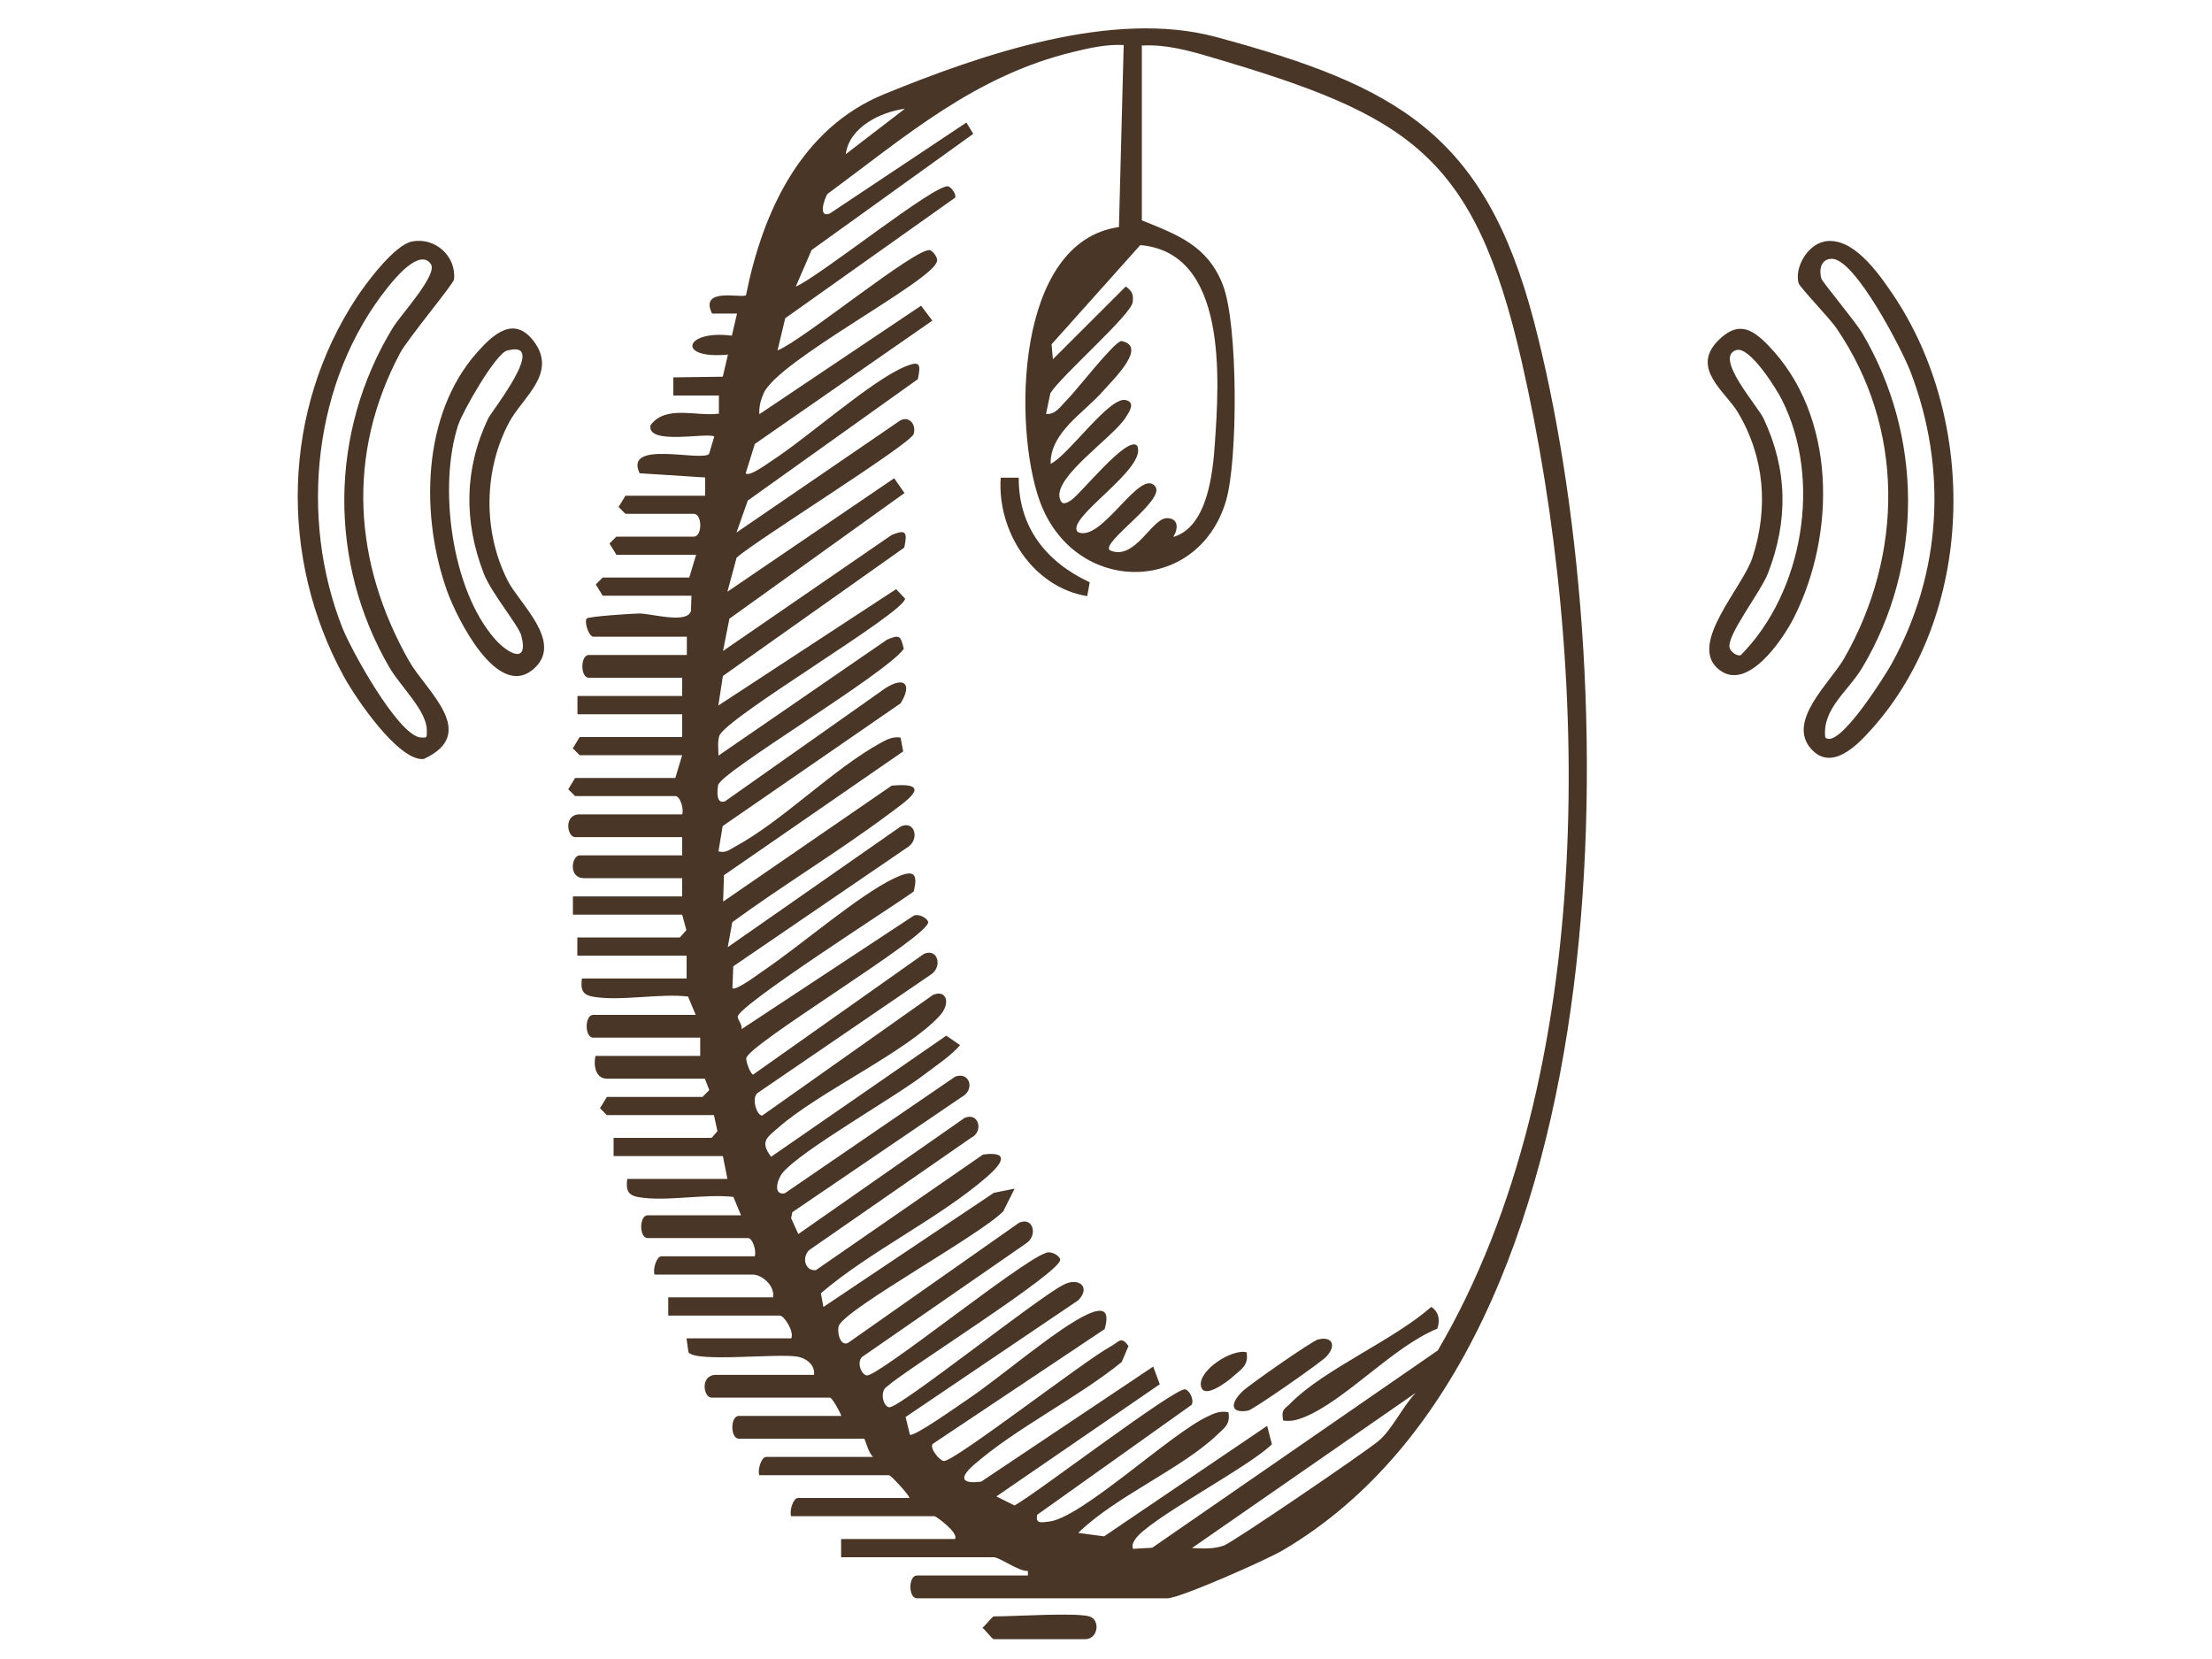 <?xml version="1.0" encoding="UTF-8"?>
<svg id="Layer_9" data-name="Layer 9" xmlns="http://www.w3.org/2000/svg" viewBox="0 0 200 150">
  <defs>
    <style>
      .cls-1 {
        fill: #493627;
      }
    </style>
  </defs>
  <path class="cls-1" d="M92.94,142.45v-.41c-.84.05-2.56-1.24-3.09-1.24h-13.8v-1.65h10.3c.35-.56-1.71-2.06-1.85-2.06h-12.97c-.17-.48.18-1.65.62-1.65h10.09c-.16-.42-1.71-2.06-1.85-2.06h-11.74c-.17-.48.18-1.65.62-1.65h9.68c-.43-.31-.73-1.65-.82-1.65h-11.33c-.78,0-.78-2.06,0-2.06h9.27c-.11-.35-.83-1.65-1.03-1.65h-10.71c-.72,0-1.07-2.06.41-2.06h8.86c.11-.9-.69-1.49-1.45-1.64-1.79-.34-9.21.54-9.9-.4l-.18-1.26h9.47c.29-.59-.63-2.06-1.03-2.06h-10.09v-1.65h9.47c.2-1.02-.97-2.06-1.85-2.06h-8.86c-.17-.48.18-1.65.62-1.65h8.44c.17-.48-.18-1.65-.62-1.65h-9.06c-.78,0-.78-2.06,0-2.06h8.44l-.69-1.66c-2.58-.3-6.13.45-8.57.02-1.02-.18-1.14-.66-1.03-1.65h9.06l-.41-2.06h-9.88v-1.65h8.86l.53-.6-.32-1.46h-9.68l-.62-.62.62-1.02h8.65l.61-.62-.4-1.03h-8.86c-1.01,0-1.23-1.19-1.03-2.06h9.47v-1.65h-9.68c-.78,0-.78-2.06,0-2.06h9.27l-.69-1.66c-2.58-.3-6.13.45-8.57.02-1.02-.18-1.14-.66-1.03-1.65h9.47v-2.06h-9.88v-1.65h9.27l.59-.66-.38-1.4h-9.88v-1.65h9.88v-1.65h-8.86c-1.48,0-1.13-2.06-.41-2.06h9.27v-1.65h-9.68c-.72,0-1.07-2.06.41-2.06h9.27c.17-.48-.18-1.65-.62-1.65h-9.06l-.62-.62.62-1.02h9.06l.62-2.06h-9.27l-.62-.62.62-1.02h9.27v-2.06h-9.47v-1.65h9.47v-1.65h-8.44c-.78,0-.78-2.06,0-2.06h8.86v-1.65h-8.44c-.43,0-.84-1.31-.62-1.64.13-.2,4.12-.45,4.74-.46,1.04-.02,4.32.97,4.69-.21l.05-1.4h-8.03l-.62-1.02.62-.62h7.83l.62-2.06h-7.21l-.62-1.02.62-.62h7c.78,0,.78-2.06,0-2.06h-6.18l-.62-.62.62-1.02h7.21v-1.65s-5.93-.38-5.93-.38c-1.43-3.05,5.53-1.03,6.28-1.74l.47-1.58c-.55-.41-6.15.84-5.76-1.03,1.38-1.86,4.14-.76,6.18-1.04v-1.64s-4.12,0-4.12,0v-1.64s4.47-.06,4.47-.06l.47-2c-4.75.45-3.92-2.27.35-1.71l.47-2h-2.26c-1.19-2.43,2.75-1.35,3.07-1.66,1.52-7.59,5-15.11,12.5-18.18,8.84-3.61,20.68-7.69,30.02-5.16,16.29,4.4,24.26,8.71,28.71,25.66,8.13,30.95,9.06,92.43-22.66,111.14-1.52.9-9.35,4.36-10.47,4.36h-22.65c-.78,0-.78-2.06,0-2.06h10.09ZM103.24,4.06v15.86c3.25,1.32,5.95,2.29,7.33,5.85s1.36,15.81.29,19.48c-2.52,8.61-13.79,8.63-16.87,0-2.37-6.65-2.22-23.4,7.18-24.72l.43-16.46c-1.54-.08-3.06.26-4.54.62-8.91,2.15-15.11,7.58-22.26,12.86-.24.38-.88,2.18.22,1.76l12.36-8.23.62,1.02-14.62,10.51-1.43,3.3c2.11-.87,12.64-9.36,13.79-9.06.22.06.75.67.62,1.02l-15.36,10.9-.7,2.91c2.18-.82,12.57-9.37,13.79-9.06.22.06.75.67.62,1.02-.39,1.79-14.37,8.94-15.67,11.93-.26.59-.43,1.23-.38,1.88l14.62-9.81,1.02,1.35-16.05,11.15-.83,2.66c.34.33,1.93-.86,2.36-1.14,3.21-2.07,9.04-7.28,12.07-8.52,1.34-.55,1.42-.23,1.14,1.14l-15.38,10.98-1.02,2.89,14.8-10.13c.82-.45,1.48.39,1.22,1.22-.29.93-14.22,9.59-16.01,11.18l-.83,3.08,15.08-10.26.93,1.34-15.83,11.36-.58,2.92,15.25-10.49c1.34-.55,1.42-.23,1.14,1.14l-16.4,11.61-.41,2.67,16.07-10.52.81.85c.02,1.26-16.29,10.8-16.8,12.43-.17.56-.07,1.2-.07,1.77l15.25-10.49c1.18-.49,1.21-.32,1.51.83-1.56,2.24-16.59,11.16-16.79,12.33-.09.52-.2,1.78.64,1.45l14.49-10.22c1.71-1.09,2.45-.38,1.37,1.37l-16.09,11.1-.38,2.29c.67.16.95-.13,1.45-.4,4.33-2.33,8.89-7.04,13.23-9.42.58-.32,1.1-.58,1.79-.47l.23,1.25-16.2,11.19-.08,2.39,15.25-10.49c3.94-.34,1.28,1.42-.29,2.59-4.57,3.41-9.52,6.39-14.13,9.76l-.41,2.26,15.65-10.92c1.29-.57,1.7,1.19.63,1.87l-15.78,10.78-.08,1.97c.26.31,2.35-1.27,2.77-1.55,3.28-2.21,8.65-6.85,11.82-8.36,1.61-.77,2.28-.69,1.8,1.18-1.84,1.34-15.97,10.35-15.91,11.33.02.3.43.7.35,1.11l15.52-10.23c.45-.28,1.31.21,1.35.55.15,1.26-16.44,11.15-16.45,12.33,0,.31.3,1.25.61,1.47l15.45-10.92c1.29-.57,1.7,1.19.63,1.87l-15.6,10.66c-.69.4-.14,2.09.35,2.09l15.44-10.91c1.23-.53,1.64.75.62,1.87-2.95,3.25-10.89,6.87-14.59,10.12-1.04.91-1.7,1.25-.66,2.64l15.84-10.95,1.25.86c-.92,1.03-2.08,1.77-3.16,2.6-2.81,2.16-11.21,6.91-12.89,8.94-.49.59-.9,2.06.2,1.85l15.41-10.55c1.34-.47,1.79,1.22.59,1.84l-15.32,10.42-.11.54.65,1.44,15.03-10.5c1.28-.57,1.77,1.24.57,1.81l-14.59,10.12c-.71.61-.44,1.93.58,1.83l15.11-10.45c2.53-.34,1.66.89.36,2.01-4.38,3.8-10.53,6.69-15.02,10.53l.23,1.24,15.41-10.32,1.88-.38-1.03,2.05c-2.03,2.11-14.01,8.67-14.85,10.31-.21.42.03,1.92.8,1.6l15.49-10.88c1.3-.56,1.69,1.19.63,1.87l-14.85,10.28c-.47.5-.07,1.56.43,1.66.96.18,13.85-10.26,16.14-11.05.47-.26,1.27.18,1.36.56.25,1.07-13.97,9.96-15.67,11.5-.67.41-.35,1.84.23,1.87.96.04,13.57-10.03,15.73-11.07,1.3-.71,2.54.14,1.35,1.39l-15.62,10.56.39,1.6c.33.25,4.54-2.74,5.23-3.2,2.88-1.93,8.14-6.47,10.84-7.69,1.54-.7,1.98-.23,1.54,1.34l-15.56,10.39c-.28.4.63,1.5,1.02,1.54.91.08,12.77-9.12,15.08-10.36.73-.39.95-1,1.61-.03l-.61,1.44c-4.02,3.26-9.53,5.95-13.36,9.29-1.4,1.22-1.09,1.75.66,1.52l15.55-10.4.59,1.6-14.77,10.14,1.64.82c1.96-1.07,14.52-10.69,15.43-10.5.38.08.83.92.58,1.4l-13.96,9.94c-.18.86.42.68,1.03.62,2.93-.28,10.95-7.91,14.38-9.51.65-.31,1.12-.52,1.88-.38.19,1.09-.37,1.42-1.03,2.05-3.22,3.07-9.21,5.58-12.55,8.86l2.34.31,14.74-9.99.43,1.66c-2.01,2.04-11.28,6.84-12.38,8.63-.19.31-.27.44-.19.83l1.75-.1,25.82-17.84c14.59-24.86,13.87-61.99,7.57-89.48-4.3-18.76-10.26-22.21-28.13-27.47-2-.59-4.08-1.16-6.18-1.03ZM81.82,9.83c-2.19.29-5.04,1.67-5.35,4.11l5.35-4.11ZM106.12,48.54c3.04-.92,3.54-5.72,3.72-8.42.41-5.85,1.16-17.28-6.74-17.96l-8.02,8.97.12,1.35,6.59-6.58c.57.43.71.7.62,1.43-.13,1.12-6.44,6.63-7.44,8.22l-.39,1.87c.84.11,1.33-.71,1.86-1.23.86-.85,4.21-5.2,4.94-5.36,2.46.46-.77,3.52-1.65,4.53-1.72,1.97-4.78,3.72-4.74,6.58,1.58-.73,5.29-6.09,6.78-5.77.98.21.27,1.16-.02,1.62-1.16,1.79-6.42,5.28-5.94,7.23.17.67.51.55,1.03.21.88-.57,5.07-5.88,5.97-4.94,1.05,2.05-6.61,6.61-5.35,7.82,2.15,1,5.65-5.9,7-4.12.93,1.23-4.94,5.05-4.12,5.76,2.25,1.02,3.79-2.87,5.14-2.9,1.1-.02,1.06.96.62,1.66ZM127.95,125.97l-20.18,14c1,.04,1.88.11,2.87-.22.8-.27,12.85-8.49,14.01-9.47,1.22-1.04,2.17-3.09,3.31-4.3Z"/>
  <path class="cls-1" d="M37.23,21.84c2.09-.43,4.04,1.31,3.82,3.42-.04.41-4.16,5.33-4.88,6.67-4.87,9.17-4.22,18.97.83,27.86,1.53,2.69,6.38,6.52,1.3,8.84-2.29.2-6.18-5.57-7.21-7.46-5.88-10.74-5.6-24.07,1.21-34.35.89-1.34,3.38-4.66,4.93-4.98ZM38.95,23.86c-1.01-1.4-3.19,1.25-3.84,2.06-6.79,8.41-8.09,20.89-4.15,30.85.8,2.02,4.94,9.53,6.99,9.9.74.07.63.01.64-.63.02-1.76-2.38-3.97-3.38-5.69-5.55-9.53-5.43-21.31.31-30.72.73-1.19,4.11-4.83,3.43-5.76Z"/>
  <path class="cls-1" d="M164.91,21.84c2.58-.52,4.89,2.8,6.21,4.74,7.78,11.48,7.48,29-1.99,39.45-1.19,1.32-3.52,3.75-5.37,1.69-2.25-2.52,1.71-5.98,2.98-8.19,5.38-9.4,5.49-20.84-.72-29.89-.6-.87-3.3-3.68-3.4-4.04-.38-1.43.81-3.45,2.3-3.75ZM165.02,66.66c1.18,1.25,5.51-5.74,5.98-6.58,4.57-8.26,5.1-17.68,1.74-26.47-.75-1.96-4.99-10.19-7.1-10.21-1.01-.01-1.19,1-.96,1.79.08.3,3.08,3.88,3.71,4.95,5.48,9.32,5.53,20.9,0,30.21-1.28,2.15-3.64,3.72-3.36,6.31Z"/>
  <path class="cls-1" d="M155.24,60.38c-2.46-2.33,2.32-7.25,3.21-9.97,1.46-4.47,1.1-9.07-1.32-13.13-1.11-1.86-4.28-3.95-1.8-6.47,1.78-1.81,3.06-1.12,4.55.42,6.17,6.35,6.14,17.01,2.33,24.59-1.01,2.01-4.37,7.02-6.97,4.56ZM157,31.65c-2.08.6,1.93,5.07,2.45,6.18,2.19,4.65,2.24,9.23.41,13.99-.66,1.71-3.8,5.68-3.47,6.77.09.31.61.76,1,.65,5.63-5.68,7.38-15.83,3.73-23.08-.51-1.02-2.91-4.86-4.12-4.51Z"/>
  <path class="cls-1" d="M48.36,60.38c-3.33,3.16-7.09-4.6-7.92-6.9-2.44-6.8-2.32-15.95,2.68-21.6,1.43-1.61,3.33-3.4,5.13-1.04,2.2,2.89-.98,5.07-2.18,7.28-2.36,4.36-2.42,9.97-.15,14.41,1.05,2.05,4.97,5.45,2.44,7.85ZM45.84,31.7c-1.04.29-4,5.48-4.41,6.72-1.82,5.54-.62,14.9,3.33,19.37,1.18,1.34,3.05,2.3,2.38-.3-.25-.96-2.71-3.84-3.41-5.66-1.8-4.68-1.77-9.41.41-14,.29-.62,5.54-7.19,1.71-6.13Z"/>
  <path class="cls-1" d="M98.5,146.15c.99.29.83,2.06-.41,2.06h-8.24c-.13,0-.76-.83-1.02-1.03.26-.2.89-1.03,1.02-1.03,1.84,0,7.38-.37,8.65,0Z"/>
  <path class="cls-1" d="M129.94,120.14c-4.02,1.65-8.21,6.41-11.98,7.98-.66.27-1.22.42-1.94.32-.21-1.03.14-1.03.68-1.58,3.03-3.07,9.3-5.68,12.71-8.7.7.48.81,1.21.54,1.98Z"/>
  <path class="cls-1" d="M92.11,43.19c-.03,4.48,2.49,7.63,6.42,9.46l-.23,1.25c-4.94-.81-8.15-5.87-7.82-10.71h1.63Z"/>
  <path class="cls-1" d="M119.18,121.11c1.27-.32,1.7.54.73,1.56-.53.56-6.65,4.82-7.08,4.88-1.69.27-1.54-.74-.49-1.75.64-.62,6.3-4.56,6.84-4.7Z"/>
  <path class="cls-1" d="M112.71,122.27c.22,1.21-.55,1.57-1.27,2.23-.35.32-2.58,2.08-2.85.85-.31-1.42,2.79-3.43,4.12-3.08Z"/>
</svg>